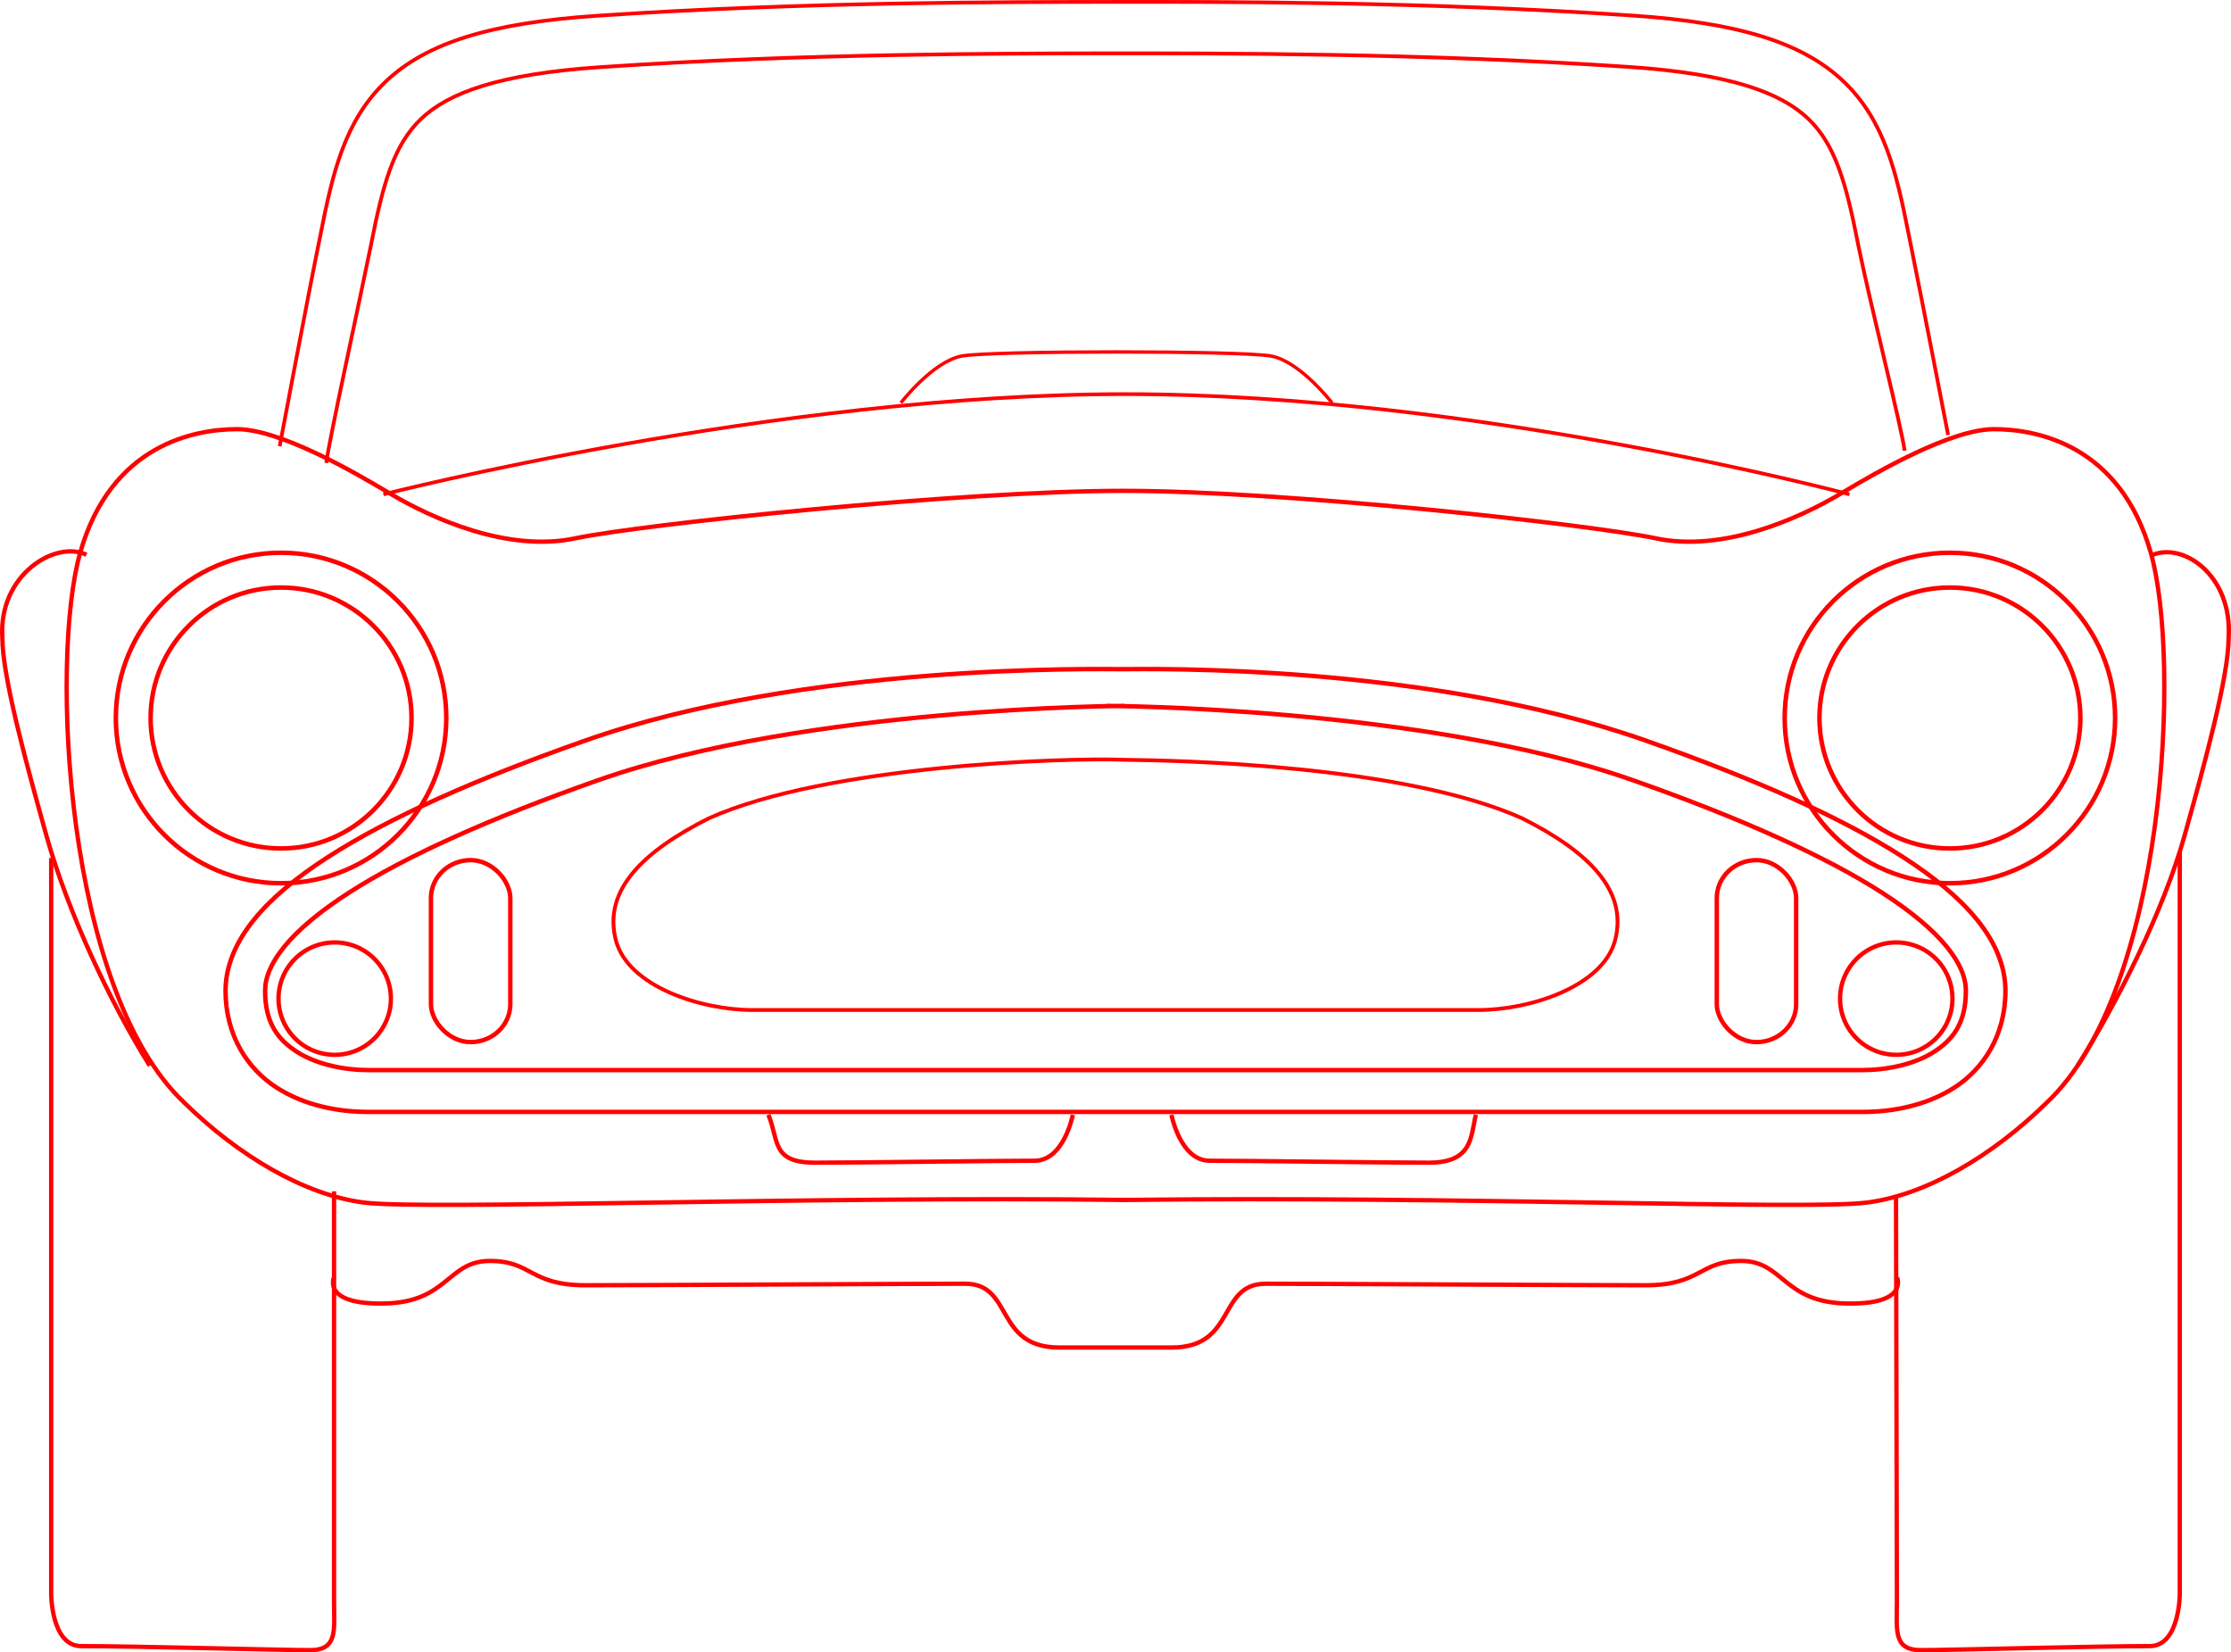 <?xml version="1.0" encoding="UTF-8" standalone="no"?>
<!-- Created with Inkscape (http://www.inkscape.org/) -->
<svg
   xmlns:dc="http://purl.org/dc/elements/1.1/"
   xmlns:cc="http://creativecommons.org/ns#"
   xmlns:rdf="http://www.w3.org/1999/02/22-rdf-syntax-ns#"
   xmlns:svg="http://www.w3.org/2000/svg"
   xmlns="http://www.w3.org/2000/svg"
   xmlns:sodipodi="http://sodipodi.sourceforge.net/DTD/sodipodi-0.dtd"
   xmlns:inkscape="http://www.inkscape.org/namespaces/inkscape"
   height="310.533"
   id="svg1"
   inkscape:export-filename="C:\joanna\Gfx\drawings_vector\admin\thumbs\Igor Krizanovskij\shelby_cobra_blueprint_i_01.png"
   inkscape:export-xdpi="14.754098"
   inkscape:export-ydpi="14.754098"
   inkscape:version="0.46"
   sodipodi:docbase="/home/blender/vector"
   sodipodi:docname="shelby_cobra_blueprint_front_view.svg"
   sodipodi:version="0.32"
   width="419.337"
   inkscape:output_extension="org.inkscape.output.svg.inkscape"
   version="1.0">
  <defs
     id="defs3">
    <inkscape:perspective
       sodipodi:type="inkscape:persp3d"
       inkscape:vp_x="0 : 687.5 : 1"
       inkscape:vp_y="0 : 1000 : 0"
       inkscape:vp_z="1375 : 687.5 : 1"
       inkscape:persp3d-origin="687.5 : 458.33333 : 1"
       id="perspective179" />
  </defs>
  <sodipodi:namedview
     bordercolor="#666666"
     borderopacity="1.0"
     id="base"
     inkscape:current-layer="svg1"
     inkscape:cx="507.53766"
     inkscape:cy="153.93182"
     inkscape:guide-bbox="true"
     inkscape:pageopacity="0.0"
     inkscape:pageshadow="2"
     inkscape:window-height="778"
     inkscape:window-width="1270"
     inkscape:window-x="2"
     inkscape:window-y="0"
     inkscape:zoom="1.1565644"
     pagecolor="#ffffff"
     showguides="true"
     showgrid="false" />
  <g
     id="layer1"
     inkscape:groupmode="layer"
     inkscape:label="Layer 1"
     transform="translate(-752.118,-976.919)" />
  <g
     id="layer2"
     inkscape:groupmode="layer"
     inkscape:label="one"
     transform="translate(-752.118,-976.919)" />
  <g
     id="g1774"
     transform="translate(-182.514,-1387.188)">
    <path
       d="M 235.084,1471.054 C 235.084,1471.054 240.177,1443.933 242.781,1431.158 C 245.035,1419.715 247.312,1409.847 255,1402.533 C 262.688,1395.218 274.697,1391.51 294.594,1390.158 C 333.656,1387.503 372.563,1387.564 392.012,1387.543 C 411.462,1387.522 450.369,1387.461 489.431,1390.116 C 509.328,1391.468 521.337,1395.176 529.025,1402.491 C 536.713,1409.806 538.99,1419.673 541.244,1431.116 C 543.848,1443.891 548.681,1468.936 548.681,1468.936 M 540.501,1471.891 C 540.036,1467.935 534.192,1445.033 531.744,1433.022 L 531.744,1432.991 C 529.536,1421.782 527.54,1414.411 522.369,1409.491 C 517.198,1404.571 507.718,1401.06 488.775,1399.772 C 450.157,1397.148 411.479,1397.21 390.525,1397.21 C 372.546,1397.251 333.868,1397.189 295.25,1399.814 C 276.307,1401.101 266.827,1404.613 261.656,1409.533 C 256.485,1414.453 254.489,1421.824 252.281,1433.033 L 252.281,1433.064 C 249.833,1445.075 244.306,1470.236 243.841,1474.192"
       id="path1916"
       sodipodi:nodetypes="cccccccccccccccccccc"
       style="fill:none;fill-opacity:1;fill-rule:evenodd;stroke:#ff0000;stroke-width:0.7;stroke-linecap:butt;stroke-linejoin:miter;stroke-miterlimit:4;stroke-opacity:1" />
    <path
       d="M 245.304,1611.083 C 245.304,1611.083 245.304,1682.986 245.304,1688.265 C 245.304,1693.545 246.058,1697.315 240.779,1697.315 C 235.499,1697.315 208.159,1696.561 197.79,1696.561 C 192.132,1696.56 192.134,1686.757 192.134,1686.757 L 192.134,1548.438"
       id="path1914"
       sodipodi:nodetypes="cccccc"
       style="fill:none;fill-opacity:0.75;fill-rule:evenodd;stroke:#ff0000;stroke-width:0.812;stroke-linecap:butt;stroke-linejoin:miter;stroke-miterlimit:4;stroke-opacity:1" />
    <path
       d="M 266.398,1522.129 C 266.398,1539.27 252.486,1553.183 235.344,1553.183 C 218.202,1553.183 204.29,1539.27 204.29,1522.129 C 204.29,1504.986 218.202,1491.074 235.344,1491.074 C 252.486,1491.074 266.398,1504.986 266.398,1522.129 z M 259.864,1522.128 C 259.864,1535.663 248.879,1546.648 235.344,1546.648 C 221.809,1546.648 210.824,1535.663 210.824,1522.128 C 210.824,1508.593 221.809,1497.608 235.344,1497.608 C 248.879,1497.608 259.864,1508.593 259.864,1522.128 z"
       id="path1944"
       style="fill:none;fill-opacity:1;stroke:#ff0000;stroke-width:0.849;stroke-miterlimit:4;stroke-opacity:1" />
    <path
       d="M 198.77,1491.452 C 192.905,1488.649 182.182,1495.241 182.96,1507.049 C 182.96,1514.185 187.248,1529.986 191.245,1544.258 C 195.241,1558.53 203.233,1575.638 210.654,1587.475"
       id="path2570"
       sodipodi:nodetypes="cccc"
       style="fill:none;fill-opacity:0.75;fill-rule:evenodd;stroke:#ff0000;stroke-width:0.812;stroke-linecap:butt;stroke-linejoin:miter;stroke-miterlimit:4;stroke-opacity:1" />
    <path
       d="M 255.468,1571.946 A 10.561,10.561 0 1 1 234.346,1571.946 A 10.561,10.561 0 1 1 255.468,1571.946 z"
       id="path2572"
       sodipodi:cx="244.90723"
       sodipodi:cy="1571.9458"
       sodipodi:rx="10.561267"
       sodipodi:ry="10.561267"
       sodipodi:type="arc"
       style="fill:none;fill-opacity:1;stroke:#ff0000;stroke-width:0.812;stroke-miterlimit:4;stroke-opacity:1"
       transform="translate(0.519,2.924)" />
    <path
       d="M 326.943,1596.688 C 328.967,1601.656 327.495,1605.704 335.775,1605.704 C 344.054,1605.704 369.435,1605.336 376.988,1605.336 C 382.507,1605.336 384.163,1596.707 384.163,1596.707"
       id="path2578"
       sodipodi:nodetypes="cccc"
       style="fill:none;fill-opacity:0.75;fill-rule:evenodd;stroke:#ff0000;stroke-width:0.812;stroke-linecap:butt;stroke-linejoin:miter;stroke-miterlimit:4;stroke-opacity:1" />
    <path
       d="M 245.474,1611.766 C 245.474,1611.766 245.304,1682.986 245.304,1688.265 C 245.304,1693.545 246.058,1697.315 240.779,1697.315 C 235.499,1697.315 208.159,1696.561 197.79,1696.561 C 192.132,1696.56 192.134,1686.757 192.134,1686.757 L 192.134,1547.244"
       id="path2596"
       sodipodi:nodetypes="cccccc"
       style="fill:none;fill-opacity:0.75;fill-rule:evenodd;stroke:#ff0000;stroke-width:0.812;stroke-linecap:butt;stroke-linejoin:miter;stroke-miterlimit:4;stroke-opacity:1"
       transform="matrix(-1,0,0,1,784.36,0)" />
    <path
       d="M 517.962,1522.129 C 517.962,1539.27 531.874,1553.183 549.016,1553.183 C 566.158,1553.183 580.07,1539.27 580.07,1522.129 C 580.07,1504.986 566.158,1491.074 549.016,1491.074 C 531.874,1491.074 517.962,1504.986 517.962,1522.129 z M 524.496,1522.128 C 524.496,1535.663 535.481,1546.648 549.016,1546.648 C 562.551,1546.648 573.536,1535.663 573.536,1522.128 C 573.536,1508.593 562.551,1497.608 549.016,1497.608 C 535.481,1497.608 524.496,1508.593 524.496,1522.128 z"
       id="path2597"
       style="fill:none;fill-opacity:1;stroke:#ff0000;stroke-width:0.849;stroke-miterlimit:4;stroke-opacity:1" />
    <path
       d="M 393.96,1612.709 C 335.255,1611.938 262.567,1614.636 251.028,1613.209 C 239.86,1611.827 227.366,1604.443 217.189,1594.46 C 194.69,1573.365 191.894,1511.155 197.574,1491.108 C 203.348,1470.727 219.109,1467.848 227.052,1467.848 C 234.996,1467.848 248.695,1475.666 255.516,1479.764 C 263.784,1484.73 278.023,1491.017 290.6,1488.369 C 303.178,1485.721 363.016,1479.437 393.596,1479.437 C 424.176,1479.437 481.183,1485.721 493.76,1488.369 C 506.337,1491.017 520.576,1484.73 528.844,1479.764 C 535.665,1475.666 549.365,1467.848 557.308,1467.848 C 565.252,1467.848 581.012,1470.727 586.786,1491.108 C 592.466,1511.155 589.67,1573.365 567.171,1594.46 C 556.994,1604.443 544.5,1611.827 533.332,1613.209 C 521.793,1614.636 456.184,1611.938 393.96,1612.709 z"
       id="path2569"
       sodipodi:nodetypes="ccccccccccccccc"
       style="fill:none;fill-opacity:0.75;fill-rule:evenodd;stroke:#ff0000;stroke-width:0.812;stroke-linecap:butt;stroke-linejoin:miter;stroke-miterlimit:4;stroke-opacity:1" />
    <path
       d="M 197.575,1491.623 C 191.711,1488.819 182.182,1495.241 182.96,1507.049 C 182.96,1514.185 187.248,1529.986 191.245,1544.258 C 195.241,1558.53 203.916,1575.638 211.337,1587.475"
       id="path2600"
       sodipodi:nodetypes="cccc"
       style="fill:none;fill-opacity:0.75;fill-rule:evenodd;stroke:#ff0000;stroke-width:0.812;stroke-linecap:butt;stroke-linejoin:miter;stroke-miterlimit:4;stroke-opacity:1"
       transform="matrix(-1,0,0,1,784.36,0)" />
    <path
       d="M 323.974,1577.012 C 314.269,1577.012 300.568,1572.581 298.284,1563.942 C 295.761,1554.394 303.594,1547.111 315.696,1541.002 C 338.056,1530.941 383.311,1529.55 393.832,1529.985 C 403.881,1530.1 446.304,1530.941 468.664,1541.002 C 480.766,1547.111 488.6,1554.394 486.076,1563.942 C 483.792,1572.581 470.091,1577.012 460.386,1577.012 C 450.681,1577.012 333.679,1577.012 323.974,1577.012 z"
       id="path2571"
       sodipodi:nodetypes="cccccccc"
       style="fill:none;fill-opacity:0.75;fill-rule:evenodd;stroke:#ff0000;stroke-width:0.716;stroke-linecap:butt;stroke-linejoin:miter;stroke-miterlimit:4;stroke-opacity:1" />
    <path
       d="M 255.468,1571.946 A 10.561,10.561 0 1 1 234.346,1571.946 A 10.561,10.561 0 1 1 255.468,1571.946 z"
       id="path2602"
       sodipodi:cx="244.90723"
       sodipodi:cy="1571.9458"
       sodipodi:rx="10.561267"
       sodipodi:ry="10.561267"
       sodipodi:type="arc"
       style="fill:none;fill-opacity:1;stroke:#ff0000;stroke-width:0.812;stroke-miterlimit:4;stroke-opacity:1"
       transform="matrix(-1,0,0,1,783.841,2.924)" />
    <path
       d="M 251.75,1596.164 C 246.245,1596.164 239.909,1595.043 234.531,1591.606 C 229.154,1588.168 224.906,1581.901 224.906,1573.404 C 224.906,1568.596 226.976,1564.059 230.312,1559.96 C 233.649,1555.861 238.324,1552.027 244.156,1548.266 C 255.822,1540.744 272.261,1533.503 292.531,1526.365 C 333.828,1511.822 389.011,1512.953 393.596,1512.953 C 398.181,1512.953 450.532,1511.822 491.829,1526.365 C 512.1,1533.503 528.539,1540.744 540.204,1548.266 C 546.037,1552.027 550.711,1555.861 554.048,1559.96 C 557.384,1564.059 559.454,1568.596 559.454,1573.404 C 559.454,1581.901 555.206,1588.168 549.829,1591.606 C 544.452,1595.043 538.116,1596.164 532.61,1596.164 C 522.733,1596.164 261.627,1596.164 251.75,1596.164 z M 393.875,1519.857 C 393.875,1519.857 334.103,1520.027 294.906,1533.83 C 274.93,1540.865 258.844,1548.033 248.031,1555.005 C 242.625,1558.491 238.546,1561.914 235.969,1565.08 C 233.391,1568.246 232.344,1570.971 232.344,1573.404 C 232.344,1579.39 234.69,1582.544 238.375,1584.9 C 242.06,1587.256 247.265,1588.302 251.75,1588.302 C 261.853,1588.302 522.507,1588.302 532.61,1588.302 C 537.095,1588.302 542.3,1587.256 545.985,1584.9 C 549.671,1582.544 552.017,1579.39 552.017,1573.404 C 552.017,1570.971 550.969,1568.246 548.392,1565.08 C 545.814,1561.914 541.736,1558.491 536.329,1555.005 C 525.516,1548.033 509.43,1540.865 489.454,1533.83 C 450.257,1520.027 390.485,1519.857 390.485,1519.857"
       id="path2573"
       sodipodi:nodetypes="cccccccccccccccccccccccccccc"
       style="fill:none;fill-opacity:1;fill-rule:evenodd;stroke:#ff0000;stroke-width:0.835;stroke-linecap:butt;stroke-linejoin:miter;stroke-miterlimit:4;stroke-opacity:1" />
    <path
       d="M 254.583,1480.096 C 254.583,1480.096 328.363,1461.259 394.01,1461.259 C 459.657,1461.259 530.134,1480.096 530.134,1480.096"
       id="path2575"
       sodipodi:nodetypes="ccc"
       style="fill:none;fill-opacity:0.75;fill-rule:evenodd;stroke:#ff0000;stroke-width:0.688;stroke-linecap:butt;stroke-linejoin:miter;stroke-miterlimit:4;stroke-opacity:1" />
    <path
       d="M 351.84,1462.9 C 351.84,1462.9 357.808,1455.156 363.231,1454.111 C 368.655,1453.067 416.062,1453.067 421.485,1454.111 C 426.908,1455.156 432.877,1462.9 432.877,1462.9"
       id="path2576"
       sodipodi:nodetypes="cccc"
       style="fill:none;fill-opacity:0.75;fill-rule:evenodd;stroke:#ff0000;stroke-width:0.635;stroke-linecap:butt;stroke-linejoin:miter;stroke-miterlimit:4;stroke-opacity:1" />
    <path
       d="M 245.27,1627.311 C 245.27,1627.311 243.025,1632.449 254.898,1632.164 C 266.77,1631.879 266.601,1624.172 274.593,1624.172 C 282.585,1624.172 282.014,1628.739 292.576,1628.739 C 303.137,1628.739 354.801,1628.453 363.936,1628.453 C 373.07,1628.453 369.382,1640.442 381.633,1640.442 C 393.884,1640.442 390.477,1640.442 402.727,1640.442 C 414.978,1640.442 411.291,1628.453 420.425,1628.453 C 429.559,1628.453 481.223,1628.739 491.785,1628.739 C 502.346,1628.739 501.775,1624.172 509.767,1624.172 C 517.76,1624.172 517.591,1631.879 529.463,1632.164 C 541.335,1632.449 539.09,1627.311 539.09,1627.311"
       id="path2577"
       sodipodi:nodetypes="cccccccccccc"
       style="fill:none;fill-opacity:0.75;fill-rule:evenodd;stroke:#ff0000;stroke-width:0.812;stroke-linecap:butt;stroke-linejoin:miter;stroke-miterlimit:4;stroke-opacity:1" />
    <path
       d="M 459.917,1596.688 C 458.917,1600.802 459.365,1605.704 451.086,1605.704 C 442.806,1605.704 417.425,1605.336 409.873,1605.336 C 404.353,1605.336 402.697,1596.707 402.697,1596.707"
       id="path2607"
       sodipodi:nodetypes="cccc"
       style="fill:none;fill-opacity:0.75;fill-rule:evenodd;stroke:#ff0000;stroke-width:0.812;stroke-linecap:butt;stroke-linejoin:miter;stroke-miterlimit:4;stroke-opacity:1" />
    <rect
       height="34.201"
       id="rect2859"
       rx="7.457"
       ry="7.125"
       style="fill:none;fill-opacity:1;stroke:#ff0000;stroke-width:0.831;stroke-miterlimit:4;stroke-opacity:1"
       width="14.914"
       x="505.202"
       y="1548.841" />
    <rect
       height="34.201"
       id="rect2863"
       rx="7.457"
       ry="7.125"
       style="fill:none;fill-opacity:1;stroke:#ff0000;stroke-width:0.831;stroke-miterlimit:4;stroke-opacity:1"
       width="14.914"
       x="263.516"
       y="1548.841" />
  </g>
</svg>
